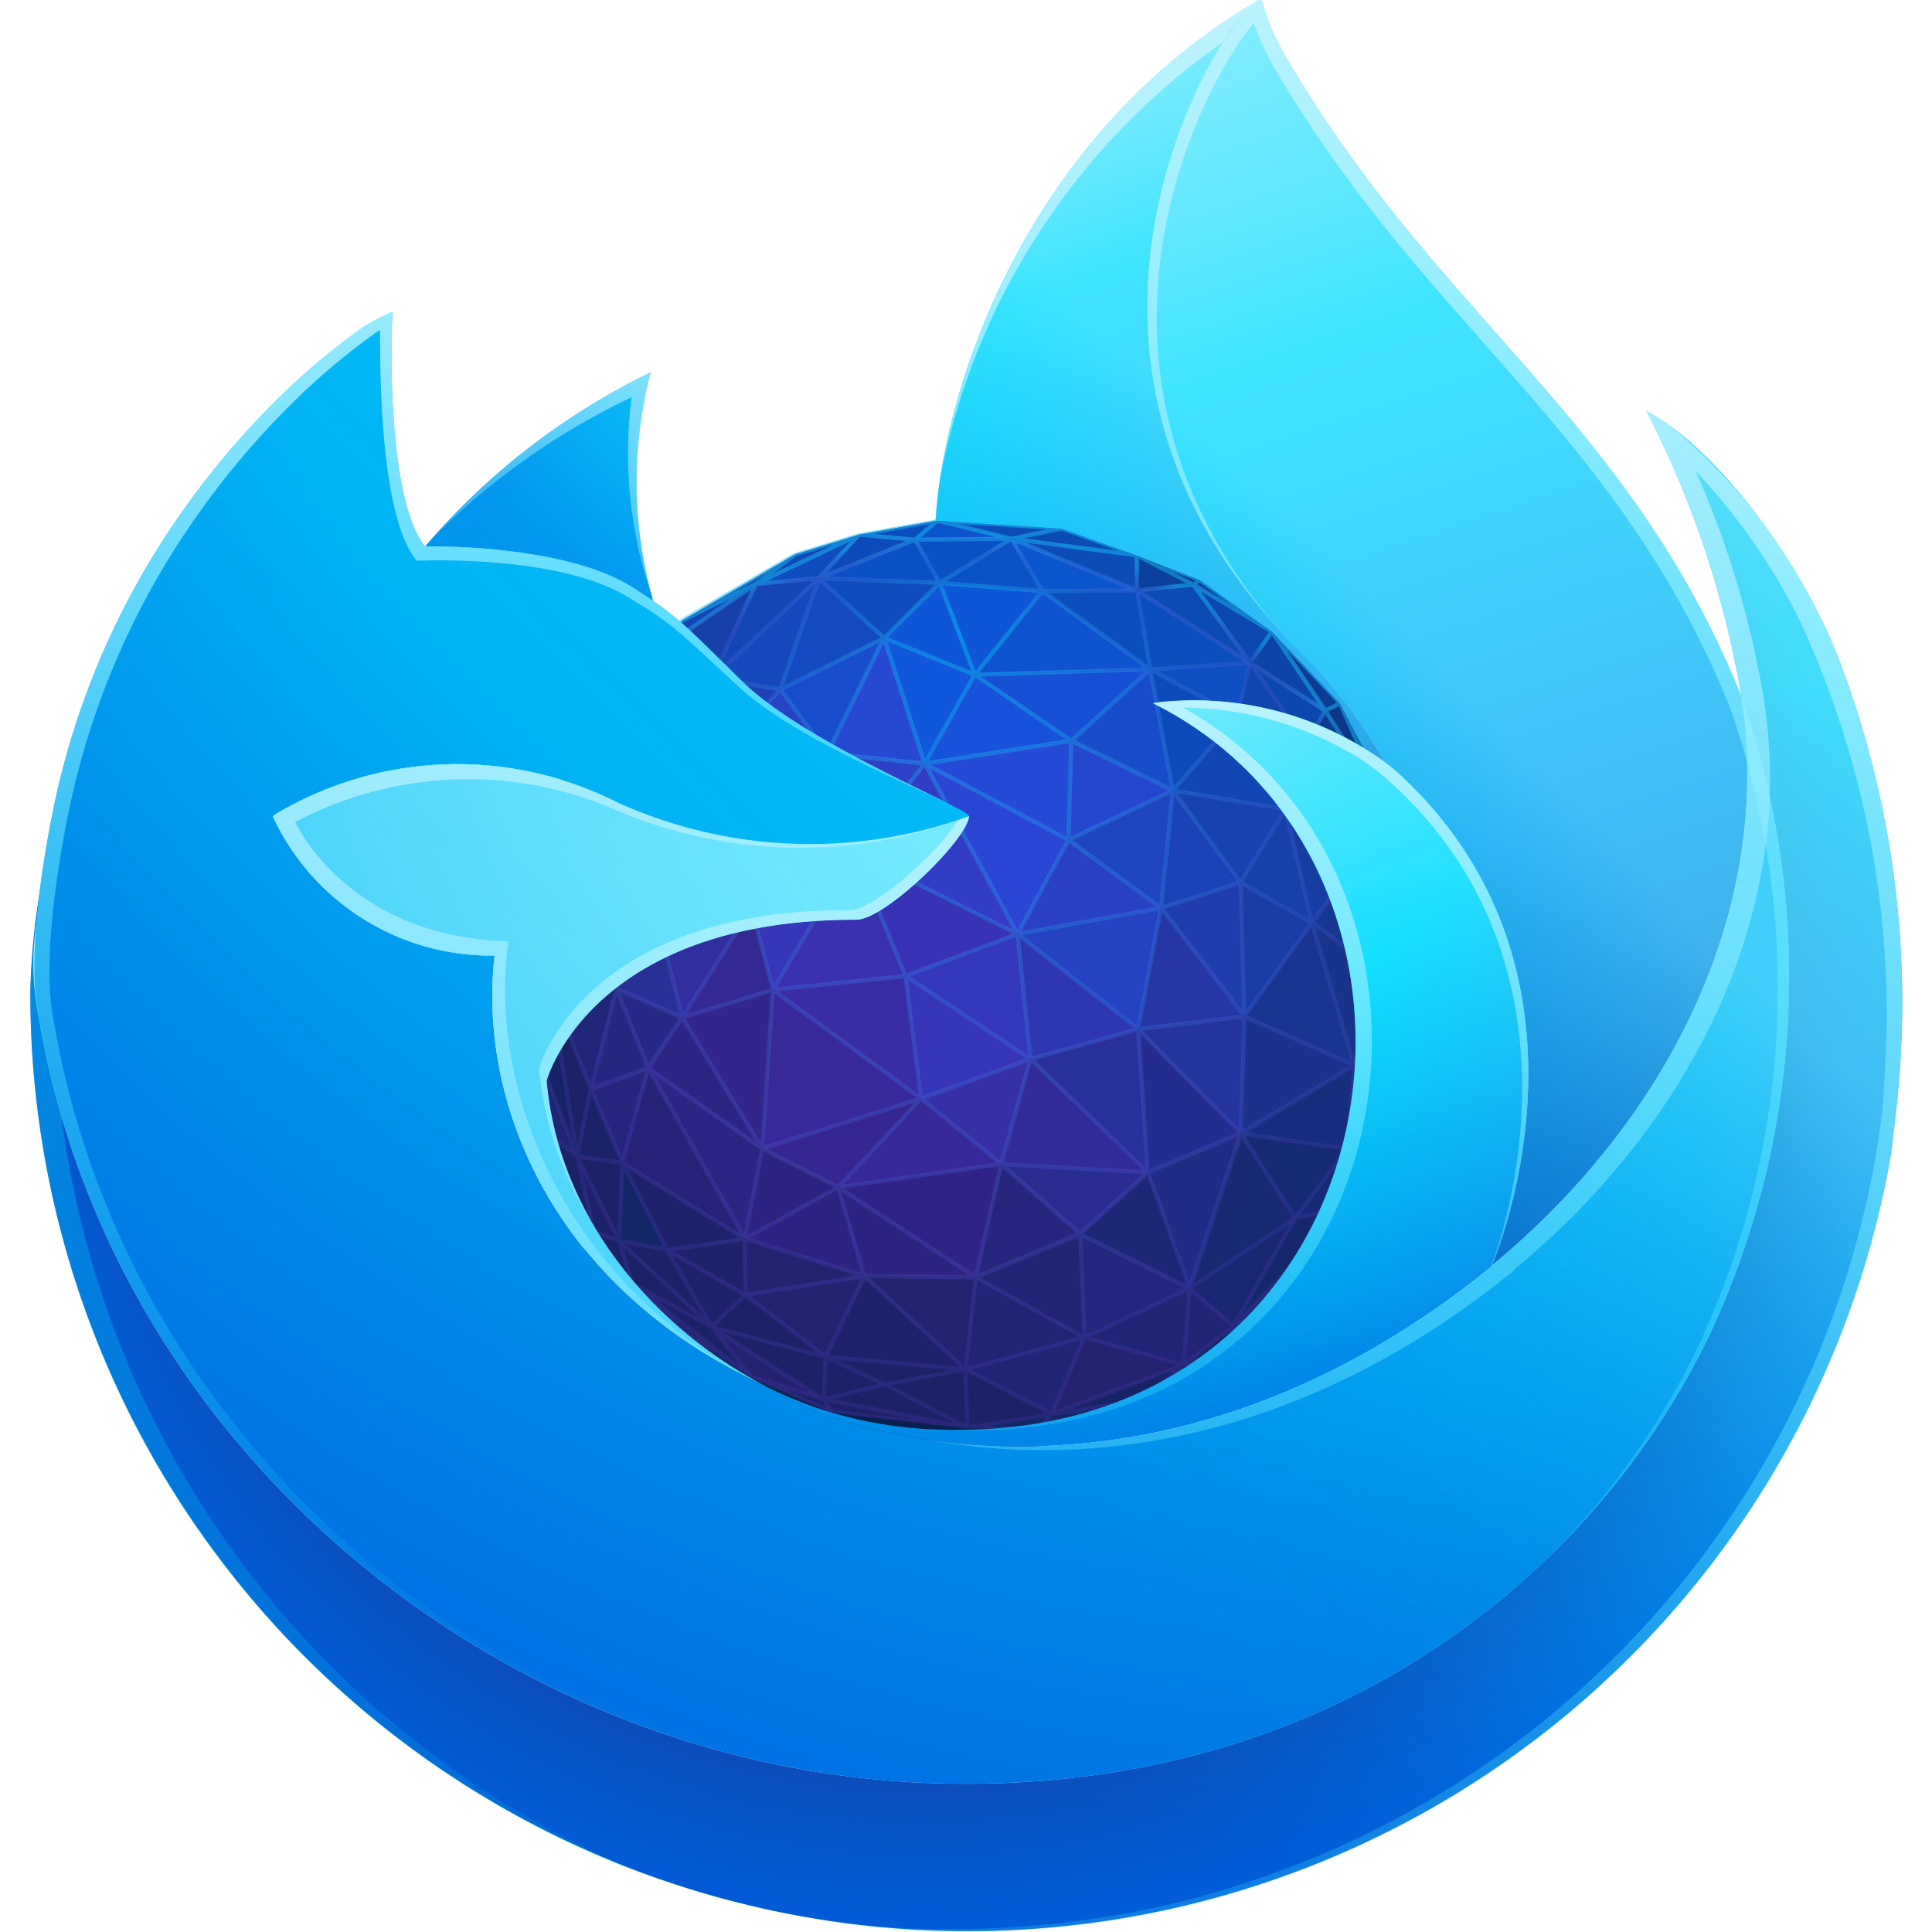 <svg xmlns="http://www.w3.org/2000/svg" xmlns:xlink="http://www.w3.org/1999/xlink" width="80" height="80" viewBox="0 0 80 80"><defs><linearGradient id="g" x1="50.627" y1="-5.344" x2="72.3" y2="59.884" gradientUnits="userSpaceOnUse"><stop offset="0" stop-color="#aaf2ff"/><stop offset=".035" stop-color="#9ef1ff"/><stop offset=".098" stop-color="#7eedff"/><stop offset=".183" stop-color="#4be6ff"/><stop offset=".284" stop-color="#04deff"/><stop offset=".29" stop-color="#0df"/><stop offset=".609" stop-color="#0090ed"/><stop offset=".894" stop-color="#0250bb"/></linearGradient><linearGradient id="h" x1="41.807" y1="-.073" x2="54.786" y2="38.989" gradientUnits="userSpaceOnUse"><stop offset="0" stop-color="#aaf2ff"/><stop offset=".035" stop-color="#9ef1ff"/><stop offset=".098" stop-color="#7eedff"/><stop offset=".183" stop-color="#4be6ff"/><stop offset=".284" stop-color="#04deff"/><stop offset=".29" stop-color="#0df"/><stop offset=".74" stop-color="#0090ed"/><stop offset="1" stop-color="#0250bb"/></linearGradient><linearGradient id="l" x1="70.018" y1="12.052" x2="15.251" y2="66.82" gradientUnits="userSpaceOnUse"><stop offset=".239" stop-color="#80ebff" stop-opacity=".5"/><stop offset=".261" stop-color="#76eaff" stop-opacity=".459"/><stop offset=".359" stop-color="#4ce5ff" stop-opacity=".295"/><stop offset=".455" stop-color="#2be2ff" stop-opacity=".167"/><stop offset=".546" stop-color="#13dfff" stop-opacity=".075"/><stop offset=".631" stop-color="#05deff" stop-opacity=".019"/><stop offset=".704" stop-color="#0df" stop-opacity="0"/></linearGradient><linearGradient id="m" x1="33.227" y1="30.821" x2="25.901" y2="60.844" gradientUnits="userSpaceOnUse"><stop offset="0" stop-color="#bff3ff" stop-opacity=".9"/><stop offset="1" stop-color="#80ebff" stop-opacity=".5"/></linearGradient><linearGradient id="a" x1="62.197" y1="-1.028" x2="57.663" y2="89.327" gradientUnits="userSpaceOnUse"><stop offset="0" stop-color="#bff3ff"/><stop offset="1" stop-color="#0df" stop-opacity="0"/></linearGradient><linearGradient id="n" x1="46.046" y1="-.785" x2="44.589" y2="28.247" gradientUnits="userSpaceOnUse"><stop offset="0" stop-color="#bff3ff"/><stop offset="1" stop-color="#aaf2ff" stop-opacity=".5"/></linearGradient><linearGradient id="o" x1="52.464" y1="28.364" x2="50.275" y2="71.987" xlink:href="#a"/><linearGradient id="p" x1="25.089" y1="27.476" x2="27.618" y2="67.676" gradientUnits="userSpaceOnUse"><stop offset="0" stop-color="#bff3ff" stop-opacity=".8"/><stop offset=".999" stop-color="#80ebff" stop-opacity=".2"/></linearGradient><linearGradient id="q" x1="29.095" y1="13.205" x2="19.986" y2="27.533" gradientUnits="userSpaceOnUse"><stop offset="0" stop-color="#bff3ff" stop-opacity=".8"/><stop offset="1" stop-color="#80ebff" stop-opacity=".2"/></linearGradient><linearGradient id="r" x1="15.405" y1="36.91" x2="12.602" y2="92.778" gradientUnits="userSpaceOnUse"><stop offset="0" stop-color="#0df" stop-opacity=".4"/><stop offset="1" stop-color="#0df" stop-opacity="0"/></linearGradient><linearGradient id="s" x1="20.088" y1="5.528" x2="20.604" y2="71.994" xlink:href="#a"/><linearGradient id="t" x1="58.622" y1="14.993" x2="54.037" y2="106.368" gradientUnits="userSpaceOnUse"><stop offset="0" stop-color="#bff3ff" stop-opacity=".8"/><stop offset="1" stop-color="#0df" stop-opacity="0"/></linearGradient><radialGradient id="b" cx="40.168" cy="40.377" fy="24.911" r="18.928" gradientUnits="userSpaceOnUse"><stop offset="0" stop-color="#0df" stop-opacity=".4"/><stop offset="1" stop-color="#7542e5" stop-opacity=".15"/></radialGradient><radialGradient id="c" cx="39.881" cy="41.379" r="19.233" gradientUnits="userSpaceOnUse"><stop offset=".915" stop-color="#7542e5" stop-opacity="0"/><stop offset=".929" stop-color="#6a51e7" stop-opacity=".037"/><stop offset=".953" stop-color="#4c78ee" stop-opacity=".139"/><stop offset=".984" stop-color="#1db7f9" stop-opacity=".302"/><stop offset="1" stop-color="#0df" stop-opacity=".4"/></radialGradient><radialGradient id="d" cx="67.016" cy="8.881" r="80.795" gradientTransform="translate(.752)" gradientUnits="userSpaceOnUse"><stop offset="0" stop-color="#80ebff"/><stop offset=".082" stop-color="#4de5ff"/><stop offset=".161" stop-color="#23e1ff"/><stop offset=".222" stop-color="#09deff"/><stop offset=".259" stop-color="#0df"/><stop offset=".26" stop-color="#00dcff"/><stop offset=".38" stop-color="#00b3f5"/><stop offset=".473" stop-color="#0099ef"/><stop offset=".53" stop-color="#0090ed"/><stop offset=".86" stop-color="#0060df"/></radialGradient><radialGradient id="e" cx="37.493" cy="41.912" r="80.795" gradientTransform="translate(.752)" gradientUnits="userSpaceOnUse"><stop offset=".3" stop-color="#321c64" stop-opacity=".8"/><stop offset=".371" stop-color="#212f83" stop-opacity=".511"/><stop offset=".475" stop-color="#0a47ac" stop-opacity=".141"/><stop offset=".53" stop-color="#0250bb" stop-opacity="0"/></radialGradient><radialGradient id="f" cx="58.227" cy="-11.979" r="118.079" gradientTransform="translate(.752)" gradientUnits="userSpaceOnUse"><stop offset="0" stop-color="#80ebff"/><stop offset=".008" stop-color="#76e7fe"/><stop offset=".035" stop-color="#57d9fb"/><stop offset=".067" stop-color="#3bcdf9"/><stop offset=".103" stop-color="#25c3f7"/><stop offset=".144" stop-color="#14bcf6"/><stop offset=".196" stop-color="#09b7f5"/><stop offset=".268" stop-color="#02b4f4"/><stop offset=".469" stop-color="#00b3f4"/><stop offset=".687" stop-color="#0080e7"/><stop offset=".844" stop-color="#0060df"/><stop offset=".995" stop-color="#592acb"/></radialGradient><radialGradient id="i" cx="36.473" cy="5.575" r="27.676" gradientTransform="translate(.752)" gradientUnits="userSpaceOnUse"><stop offset="0" stop-color="#0df"/><stop offset=".156" stop-color="#00d6fd"/><stop offset=".382" stop-color="#00c3f9"/><stop offset=".648" stop-color="#00a4f2"/><stop offset=".792" stop-color="#0090ed"/></radialGradient><radialGradient id="j" cx="55.28" cy="20.14" r="80.684" gradientTransform="translate(.752)" gradientUnits="userSpaceOnUse"><stop offset=".286" stop-color="#80ebff"/><stop offset="1" stop-color="#00b3f4"/></radialGradient><radialGradient id="k" cx="35.821" cy="15.825" r="73.718" gradientTransform="translate(.752)" gradientUnits="userSpaceOnUse"><stop offset=".181" stop-color="#aaf2ff"/><stop offset=".427" stop-color="#0df"/><stop offset=".448" stop-color="#00d2fc"/><stop offset=".613" stop-color="#0080e7"/><stop offset=".689" stop-color="#0060df"/></radialGradient></defs><path fill="#09204d" d="M22.361 46.629l2.442 6.77 3.669 4.951 8.614 1.644 4.121.35 7.036-1.758 3.031-2.905-28.913-9.052z"/><path fill="#09204d" d="M58.818 36.642l-.863-2.862-2.466-4.654-2.821-2.974-2.995-2.139-2.6-1.02-3.12-1.11-5.137-.327-3.24.584-2.643.813-4.69 2.745-2.931 3.271-2.703 4.39-1.063 3.736-.199 5.669 1.014 3.865 2.236 4.4 1.576 2.125 2.181 2 2.723 1.842 3.358 1.461 5.619.659 2.935.082 4.342-1.223 3.882-2.131 2.497-2.131 1.937-2.31 2.738-5.36.604-3.667-.171-5.734z"/><path fill="#0e56d7" d="M38.91 24.132l-2.301 2.282 3.753 1.522 2.792-3.463-4.244-.341z"/><path fill="#1053d1" d="M40.362 27.936l7.266-.221-4.474-3.242-2.792 3.463z"/><path fill="#0b4fbf" d="M47.088 24.449l-3.934.024 4.474 3.242 4.137-.27-4.677-2.996z"/><path fill="#0b48b0" d="M51.765 27.445l-2.352-3.243 3.255 1.95-.903 1.293z"/><path fill="#0c45a7" d="M54.879 29.431l-3.114-1.986.903-1.293 2.211 3.279z"/><path fill="#0f46af" d="M51.765 27.445l-.521 2.222 2.848 1.139-2.327-3.361z"/><path fill="#0c47ad" d="M51.765 27.445l3.114 1.986-.787 1.375-2.327-3.361z"/><path fill="#0e4fc3" d="M47.628 27.715l4.137-.27-.521 2.222-3.616-1.952z"/><path fill="#174dca" d="M47.628 27.715l-3.269 2.96 4.207 2.06-.938-5.02z"/><path fill="#1650d4" d="M40.362 27.936l7.266-.221-3.269 2.96-3.997-2.739z"/><path fill="#1246b2" d="M51.244 29.667l1.978 3.838.87-2.699-2.848-1.139z"/><path fill="#133ea1" d="M53.222 33.505l.87-2.699 2.073 4.93-2.943-2.231z"/><path fill="#103d98" d="M54.092 30.806l3.159 2.314-1.086 2.616-2.073-4.93z"/><path fill="#0b3785" d="M54.879 29.431l.61-.305 1.762 3.994-2.372-3.689z"/><path fill="#0b3685" d="M57.251 33.12l.704.66-2.466-4.654 1.762 3.994z"/><path d="M57.251 33.12l-2.372-3.689-.787 1.375zm-4.583-6.968l2.211 3.279.61-.3z" fill="#0c3b91"/><path fill="#0b3279" d="M58.659 38.878l-.704-5.098.863 2.862-.17 2.236h.011z"/><path fill="#0f388d" d="M57.251 33.12l1.408 5.758-.704-5.098-.704-.66z"/><path fill="#0d3481" d="M56.165 35.736l2.494 3.142-1.408-5.758-1.086 2.616z"/><path fill="#0b2e71" d="M58.648 38.878l.17-2.236.171 5.734-.33-3.498h-.011z"/><path fill="#0e2f77" d="M58.241 43.41l.748-1.034-.33-3.498-.418 4.532z"/><path fill="#0e2969" d="M58.385 46.043l-.598.288 1.202-3.955-.604 3.667z"/><path fill="#0c2a69" d="M57.787 46.331l1.202-3.955-.748 1.034-.454 2.921z"/><path fill="#123180" d="M58.241 43.41l.418-4.532-1.281 1.511.863 3.021z"/><path fill="#112b70" d="M57.787 46.331l.454-2.921-2.471 4.153 2.017-1.232z"/><path fill="#12378c" d="M56.165 35.736l2.494 3.142-1.281 1.511-1.213-4.653z"/><path fill="#122e7b" d="M58.241 43.41l-.863-3.021-1.303 3.72 2.166-.699z"/><path fill="#11296c" d="M55.647 51.403l2.14-5.072-2.002 3.697-.138 1.375z"/><path fill="#142a72" d="M55.785 50.028l2.002-3.697-2.017 1.232.015 2.465z"/><path d="M57.787 46.331l-2.14 5.069 2.738-5.36zm-4.076 7.382l1.936-2.31.138-1.375zm-2.5 2.131l2.5-2.131-2.64 1.214z" fill="#112768"/><path fill="#1c226a" d="M36.637 57.328l-2.523.618.077-1.762 2.446 1.144z"/><path fill="#182b7a" d="M22.609 33.359l.696-.258-1.759 3.994 1.063-3.736z"/><path fill="#1f308d" d="M21.546 37.095l1.332-.248.427-3.746-1.759 3.994z"/><path fill="#1e2b7f" d="M21.626 41.892l-.08-4.797 1.332-.248-1.252 5.045z"/><path d="M51.244 29.667l-2.678 3.068 4.656.77zm-23.368-3.146l3.418-2.339-3.051 1.518z" fill="#1346b5"/><path fill="#1244ac" d="M28.243 25.698l4.69-2.745-1.639 1.229-3.051 1.516"/><path fill="#0e4ab6" d="M31.294 24.182l4.282-2.042-2.643.813-1.639 1.229z"/><path d="M47.628 27.715l.938 5.02 2.678-3.068zM33.9 23.944l3.99-1.6-2.316-.208z" fill="#0e4bba"/><path fill="#0a4ebc" d="M38.816 21.556l-3.24.584 2.316.208.924-.792z"/><path fill="#0c54cc" d="M41.88 22.309l-3.988.039.924-.792"/><path d="M49.413 24.2l-2.325.247 4.677 3zm-7.533-1.891l5.193.684-3.12-1.11z" fill="#0b4bb4"/><path fill="#0c3889" d="M49.413 24.202l-2.34-1.209 2.6 1.02-.26.189z"/><path d="M22.361 46.629l1.539 1.263-2.27-6zM43.55 58.562l1.35-3.178-4.919 1.321zm1.35-3.178l4.112 1.141.249-3.18z" fill="#202575"/><path fill="#1b2773" d="M51.071 54.927l-1.81-1.582 4.373-2.906-2.563 4.488z"/><path fill="#15276d" d="M53.634 50.439l-2.563 4.488 2.64-1.214 2.074-3.685-2.151.411z"/><path d="M49.673 24.013l-.26.189 3.255 1.95zm-2.585.436l2.325-.247-2.34-1.209z" fill="#0c409d"/><path d="M38.816 21.556l3.064.753 2.073-.426zm8.257 1.437l-5.193-.684 5.208 2.14z" fill="#0b4cb7"/><path fill="#0b55ce" d="M41.88 22.309l1.274 2.164 3.934-.024-5.208-2.14z"/><path fill="#0a52c5" d="M41.88 22.309l1.274 2.164-4.244-.341 2.97-1.823z"/><path fill="#0951c4" d="M37.892 22.348l1.018 1.784 2.97-1.823-3.988.039z"/><path fill="#0b50c4" d="M33.902 23.944l3.99-1.596 1.018 1.784-5.008-.188z"/><path d="M31.294 24.182l2.608-.238 1.674-1.8zm2.608-.238l2.707 2.47 2.3-2.282z" fill="#0f4dbf"/><path fill="#1546b6" d="M33.902 23.944l-4.407 4.133 1.799-3.895 2.608-.238z"/><path fill="#1549bd" d="M29.495 28.077l2.812.467 1.595-4.6-4.407 4.133z"/><path fill="#144bc3" d="M32.307 28.544l1.595-4.6 2.707 2.47-4.302 2.13z"/><path fill="#173794" d="M25.312 28.969l.171 1.662 2.393-4.11-2.564 2.448z"/><path fill="#192f84" d="M23.305 33.101l2.007-4.132.171 1.662-2.178 2.47z"/><path fill="#1a389b" d="M25.483 30.631l2.393-4.11 1.619 1.556-4.012 2.554z"/><path fill="#1d3089" d="M25.338 34.195l.145-3.564-2.178 2.47 2.033 1.094z"/><path fill="#1e389f" d="M25.338 34.195l.145-3.564 2.827 2.295-2.972 1.269z"/><path fill="#1c40af" d="M28.31 32.926l1.185-4.849-4.012 2.554 2.827 2.295z"/><path fill="#1e41b7" d="M28.31 32.926l1.185-4.849 2.812.467-3.997 4.382z"/><path fill="#192c7d" d="M22.878 36.847l.427-3.746 2.033 1.094-2.46 2.652z"/><path d="M43.55 58.562l3.781-.587 1.681-1.45zm-22.2-15.8l.279-.872-.08-4.8zm1.531-5.917l-1.252 5.045 2.27 6-1.111-6.95z" fill="#162467"/><path fill="#1a236a" d="M23.896 47.892l1.873.263-1.312-3.062-.561 2.799z"/><path d="M51.071 54.927l-2.059 1.6-1.681 1.45 3.882-2.131zm-11.017 4.189l2.935.082 4.342-1.223-3.781.587zm-14.41-7.742l1.968.378-1.843-3.6z" fill="#132668"/><path d="M34.191 56.184l-3.333-2.566-1.385 1.333 4.641 2.995zm-11.83-9.555l2.236 4.4-.7-3.137zm-1.014-3.865l1.014 3.865-.735-4.737zm18.634 13.941l-5.79-.521 2.446 1.144-2.523.618L31.077 57l3.358 1.461 5.619.659 3.5-.554zm-14.212-8.55l-1.869-.263 1.748 3.482zm-2.981-7.215l1.112 6.952.561-2.8zm4.824 10.812l-1.968-.378-1.044-.345 1.576 2.125 2.181 2L31.077 57l-1.6-2.045z" fill="#1b2268"/><path fill="#212a81" d="M22.878 36.847l2.643 4.089-.183-6.741-2.46 2.652z"/><path fill="#21267a" d="M22.788 40.94l1.669 4.153 1.064-4.157-2.733.004z"/><path fill="#262781" d="M24.457 45.093l1.064-4.157 1.321 3.285-2.385.872z"/><path fill="#272379" d="M25.769 48.155l5.068 3.141-3.995-7.075-1.073 3.934z"/><path d="M24.6 51.029l1.047.345-1.747-3.482zm11.194 1.807l-1.6 3.348 5.79.521zm-10.025-4.681l1.843 3.6 1.861 3.2 1.385-1.333-.021-2.322z" fill="#1e226d"/><path d="M49.261 53.345l-.249 3.18 2.059-1.6zm-8.861-.457l-.421 3.817 4.921-1.321-.175-4.291z" fill="#222475"/><path d="M22.788 40.94h2.733l-2.643-4.089zm21.937 10.153l.175 4.291 4.361-2.039z" fill="#23277d"/><path fill="#1e2776" d="M44.725 51.093l2.807-2.542 1.729 4.794-4.536-2.252z"/><path fill="#222b86" d="M49.261 53.345l2.122-6.427-3.851 1.633 1.729 4.794z"/><path fill="#192974" d="M53.634 50.439l-4.373 2.906 2.122-6.427 2.251 3.521z"/><path fill="#172a75" d="M55.77 47.563l-4.387-.645 2.251 3.521 2.151-.411-.015-2.465z"/><path fill="#172d7d" d="M56.075 44.109l-4.692 2.809 4.387.645 2.471-4.154-2.166.7z"/><path d="M23.305 33.1l2.007-4.132-2.7 4.39zm31.02 5.115l1.75 5.893 1.3-3.72z" fill="#18338a"/><path fill="#153791" d="M57.378 40.389l-1.213-4.653-1.84 2.48 3.053 2.173z"/><path fill="#1b318b" d="M51.383 46.918l4.692-2.809-4.547-2.024-.145 4.833z"/><path fill="#242d8d" d="M51.383 46.918l-4.252-4.296.401 5.929 3.851-1.633z"/><path fill="#2a2b8f" d="M44.725 51.093l-3.265-2.891 6.072.349-2.807 2.542z"/><path d="M25.769 48.155l1.073-3.934-2.385.872zm15.691.045l-1.06 4.688 4.323-1.795z" fill="#27267f"/><path fill="#2d2381" d="M34.702 49.161l-3.142-1.598-.723 3.733 4.954 1.54 4.611.052-5.7-3.727z"/><path fill="#2f2485" d="M40.402 52.888l1.058-4.686-6.758.959 5.7 3.727z"/><path fill="#233196" d="M25.521 40.936l1.355-4.328-1.538-2.413.183 6.741z"/><path fill="#293cb7" d="M28.31 32.926l5.95-1.734-3.143 6.421-2.807-4.687z"/><path fill="#25339c" d="M51.383 46.918l-4.252-4.296 4.397-.537-.145 4.833z"/><path fill="#19348f" d="M56.075 44.109l-1.75-5.893-2.797 3.869 4.547 2.024z"/><path fill="#2a309a" d="M47.532 48.551l-4.863-4.702 4.462-1.227.401 5.929z"/><path fill="#302b96" d="M41.46 48.202l6.072.349-4.863-4.702-1.209 4.353z"/><path fill="#3630a7" d="M41.46 48.202l-3.325-2.708 4.534-1.645-1.209 4.353z"/><path d="M27.876 26.521l.367-.823-2.931 3.271zm25.346 6.984l1.1 4.711 1.84-2.48z" fill="#173da2"/><path fill="#2a36a8" d="M28.31 32.926l2.807 4.687-4.241-1.005 1.434-3.682z"/><path fill="#312e9f" d="M26.876 36.608l4.241 1.005-2.868 4.517-1.373-5.522z"/><path fill="#184dcd" d="M34.26 31.192l2.349-4.778-4.302 2.13 1.953 2.648z"/><path fill="#272986" d="M25.521 40.936l2.728 1.194-1.407 2.091-1.321-3.285z"/><path fill="#2c2584" d="M28.249 42.13l-1.407 2.091 3.995 7.075.723-3.733-3.311-5.433z"/><path fill="#32268b" d="M31.56 47.563l.442-6.573-3.753 1.14 3.311 5.433z"/><path fill="#372999" d="M31.56 47.563l6.575-2.069-6.133-4.504-.442 6.573z"/><path fill="#392da5" d="M38.135 45.494l-.641-5.082-5.492.578 6.133 4.504z"/><path fill="#3338bc" d="M37.494 40.412l4.638-1.734.537 5.171-5.175-3.437z"/><path fill="#362896" d="M34.702 49.161l6.758-.959-3.325-2.708-3.433 3.667z"/><path fill="#35268f" d="M34.702 49.161l-3.142-1.598 6.575-2.069-3.433 3.667z"/><path fill="#2648d3" d="M34.26 31.192l4.027.426-1.678-5.204-2.349 4.778z"/><path fill="#1057dc" d="M40.362 27.936l-3.753-1.522 1.678 5.204 2.075-3.682z"/><path fill="#1653da" d="M40.362 27.936l3.997 2.739-6.072.943 2.075-3.682z"/><path fill="#2b46d5" d="M38.287 31.618l5.956 3.159-2.111 3.901-3.845-7.06z"/><path fill="#244ad7" d="M44.243 34.777l.116-4.102-6.072.943 5.956 3.159z"/><path fill="#2547cf" d="M44.243 34.777l.116-4.102 4.207 2.06-4.323 2.042z"/><path fill="#333cc5" d="M38.287 31.618l3.845 7.06-6.743-3.378 2.898-3.682z"/><path fill="#3833b6" d="M37.494 40.412l4.638-1.734-6.743-3.378 2.105 5.112z"/><path fill="#2a41c6" d="M42.132 38.678l5.947-1.087-3.836-2.814-2.111 3.901z"/><path fill="#2045c1" d="M48.566 32.735l-.487 4.856-3.836-2.814 4.323-2.042z"/><path fill="#1b43b7" d="M48.566 32.735l2.807 3.813-3.294 1.043.487-4.856z"/><path fill="#1742af" d="M53.222 33.505l-4.656-.77 2.807 3.813 1.849-3.043z"/><path d="M29.5 28.077l1.8-3.9-3.418 2.339zm23.727 5.428l-1.849 3.043 2.952 1.668z" fill="#1740a9"/><path fill="#1b3ca4" d="M51.528 42.085l2.797-3.869-2.952-1.668.155 5.537z"/><path fill="#1f3dad" d="M51.528 42.085l-.155-5.537-3.294 1.043 3.449 4.494z"/><path d="M28.31 32.926l5.95-1.734-1.953-2.648zm13.822 5.752l5 3.944.948-5.031z" fill="#2543c3"/><path fill="#2e37b2" d="M42.669 43.849l4.462-1.227-4.999-3.944.537 5.171z"/><path fill="#2d40c7" d="M34.26 31.192l1.129 4.108 2.898-3.682-4.027-.426z"/><path fill="#3537b8" d="M34.26 31.192l-3.143 6.421 4.272-2.313-1.129-4.108z"/><path fill="#3931b0" d="M35.389 35.3l-3.387 5.69 5.492-.578-2.105-5.112z"/><path d="M37.494 40.412l.641 5.082 4.534-1.645zM32 40.99l3.387-5.69-4.272 2.313z" fill="#3735b8"/><path fill="#342892" d="M28.249 42.13l2.868-4.517.885 3.377-3.753 1.14z"/><path d="M31.077 57l3.037.95-4.641-2.995zm-.219-3.378l3.333 2.566 1.6-3.348-4.954-1.54zm9.123 3.087l.421-3.817-4.611-.052zm4.919-1.325l-1.35 3.178 5.462-2.037z" fill="#232372"/><path fill="#2a2f96" d="M25.521 40.936l1.355-4.328 1.373 5.522-2.728-1.194z"/><path d="M26.876 36.608l1.434-3.682-2.971 1.274zm21.2.983l-.948 5.031 4.4-.537z" fill="#2636a5"/><path d="M59.074 42.381v-.008l-.174-5.734v-.02l-.862-2.861v-.006l-2.466-4.654-2.842-3.004h-.006l-2.994-2.137h-.012l-2.6-1.02H47.1l-3.12-1.11h-.021l-5.137-.327H38.8l-3.24.585h-.012l-2.641.812h-.017l-4.69 2.728-2.93 3.269-2.7 4.389v.011l-1.064 3.736v.014l-.2 5.669v.027l1.013 3.862v.013l2.235 4.4v.007L26.1 53.2v.005l2.18 2h.006l2.723 1.842h.006l3.358 1.46h.021l5.619.659h.008l2.934.082h.023l4.342-1.224h.015l3.88-2.13.007-.005h.005l2.5-2.13 1.936-2.311.007-.01 2.738-5.36v-.021l.6-3.665v-.009zM28.407 55.087l-.565-.518 1.27.995zm8.242 2.153l-1.985-.928 4.7.423zm.723-16.9l-5.21.548 3.213-5.4zm-1.818-4.863l6.366 3.189-4.379 1.634zm1.866 5.028l.606 4.8-5.8-4.257zm.53 4.958l-6.3 1.982.423-6.3zm-.35-4.878l4.881 3.241-4.276 1.552zm.078-.152l4.38-1.638.507 4.884zm6.729-5.641l4.059-1.916-.458 4.559zm3.462 2.751l-5.58 1.02 1.982-3.663zm-5.739.957l-3.63-6.675 5.631 2.986zm-.2-.019l-6.408-3.21 2.754-3.5zm-9.895 2.292l-.817-3.118 3.943-2.134zm-.54 6.518l-3.116-5.111 3.53-1.073zm6.359-1.619l-3.168 3.384-2.9-1.474zm4.691-1.687l-1.13 4.07-3.115-2.532zm-.306-5.116l4.71 3.715-4.2 1.157zm.094-.142l5.641-1.03-.9 4.771zm5.845-1.255l.452-4.509 2.606 3.54zm3.115-.81l.144 5.163-3.216-4.189zm-6.959-2.021l.108-3.832 3.931 1.925zm-.17 0l-5.61-2.976 5.719-.888zm-8.736.477l-1.051-3.826 3.751.4zm-.137.143l-3.981 2.151 2.928-5.981zM31.9 40.933l-3.455 1.05 2.641-4.161zm-.625 6.323L26.959 44.2l1.287-1.911zm.348.434l2.9 1.474-3.566 1.97zm6.521-2.08l3.114 2.536-6.328.9zm4.57-1.6l4.6 4.444-5.739-.329zm.122-.118l4.218-1.16.379 5.606zm5.292-6.1l3.243 4.225-4.134.5zm3.335-1.1l2.737 1.551-2.6 3.589zm.029-.178l1.7-2.791 1.008 4.324zm-.125-.122l-2.608-3.542 4.327.715zM44.51 30.65l3.063-2.773.879 4.705zm-6.062.854l1.944-3.449 3.744 2.566zm-4.058-.384l2.2-4.48 1.574 4.88zm-3.28 6.315l-2.67-4.458 5.659-1.65zm-2.826 4.483l-1.292-5.195 3.99.945zm-1.423 2.122l-1.184-2.94 2.445 1.07zm4.605 3.56l-.666 3.453-3.7-6.544zm3.185 1.685l1.013 3.422-4.612-1.434zm6.7-.983l-1.005 4.448-5.409-3.538zm5.974.321l-2.6 2.355L41.7 48.3zm-.094-5.781l4 4.046-3.627 1.538zm.082-.158l4.127-.5-.14 4.534zm6.98-4.279l1.648 5.551-4.284-1.906zm-.935-4.692l2.689 2.039-1.681 2.266zm-4.628-1.037l2.5-2.859 1.843 3.576zm-.113-.129l-.873-4.673 3.366 1.817zm-4.265-1.98l-3.728-2.554 6.776-.206zm-6.043.84l-1.563-4.846 3.495 1.417zm-4.064-.378l-1.809-2.454 3.987-1.975zm-.125.116l-5.544 1.616 3.724-4.083zm-3.179 6.339l-3.95-.936 1.336-3.429zm-2.816 4.5l-2.5-1.095 1.243-3.967zm-1.394 2.187l-2.151.787.959-3.75zm3.869 6.878l-4.732-2.933 1-3.674zm4.819 1.76l-4.477.71-.019-2.108zm-.57-3.451l5.264 3.442-4.259-.048zm6.663-1l3.055 2.706-4.046 1.68zm5.988.342l1.615 4.476-4.236-2.1zm.144-.1l3.6-1.528-1.986 6.015zm3.97-6.384l4.283 1.906-4.419 2.646zm2.867-3.786l2.8 1.993-1.2 3.413zm-.031-.231l1.683-2.268 1.109 4.256zm-1.124-4.724l.774-2.425 1.861 4.428zm-.117-.189l-1.786-3.456 2.564 1.025zm-5.277-5.5l3.729-.244-.47 2zm-7.383.065l2.625-3.257 4.208 3.049zm-.155-.078l-1.352-3.541 3.95.318zm-.176.016l-3.453-1.4 2.117-2.1zm-7.758.593l1.485-4.284 2.521 2.3zm-3.983 4.247l1.087-4.451 2.581.429zm-1.614 3.8l-1.394-2.189 2.694-1.15zm-.074.2l-1.192 3.8-.16-5.926zm-1.373 4.4l-.972 3.8-1.525-3.8zm-2.536-.166l.081-3.729 2.409 3.726zm3.842 3.5l-.971 3.537-1.18-2.757zm3.876 6.888l-2.933.415-1.676-3.272zm.16.148l.019 2.078-2.9-1.669zm4.891 1.552l-1.489 3.102-3.094-2.382zm.174.031l3.918 3.618-5.421-.488zm.192-.053l4.3.049-.392 3.557zm8.635-1.7l.164 4.018L40.6 52.9zm.171.015l4.25 2.11-4.086 1.91zm6.592-4.118l2.11 3.3-4.1 2.724zm.147-.086l4.062.6-1.983 2.65zm.075-.16l4.346-2.6-.283 3.2zm5.74-6.2l.767 2.685-1.925.622zm-1.026-4.58l2.2 2.772-1.13 1.334zm-2.06-5.049l2.859 2.094-.983 2.367zm-2.946-1.439l.461-1.965 2.058 2.972zM47.7 27.626l-.5-3 4.3 2.754zm-.189-.1l-4.1-2.969 3.6-.023zm-8.335-3.458l2.675-1.642L43 24.376zM36.607 26.3l-2.477-2.26 4.581.172zm-4.357 2.149l-2.572-.428 4.031-3.78zm-3.99 4.327l-2.632-2.137 3.735-2.378zm-.112.128l-2.719 1.16.132-3.261zm-2.72 7.732l-2.443-3.779 2.274-2.452zM24.369 45.1l-.463 2.312-.915-5.741zm.118.276l1.145 2.673L24 47.821zm2.97 6.259l-1.726-.335.11-2.822zm3.261 2l-1.226 1.179-1.647-2.831zm.146.094L33.809 56l-4.169-1.09zm9.608-.706l4.2 2.332-4.6 1.235zm8.693.459l-.23 2.933-3.791-1.053zm4.218-2.775L51.049 54.8 49.4 53.354zm2.3-2.89l.012 2.14-1.867.357zm.468-3.645l1.9-.614-2.164 3.642zm1.317-3.764l1.078-1.271-.346 3.813zm-1.209-4.686l.968-2.331 1.254 5.129zm-2.059-4.94l.68-1.187 2.049 3.186zm-.118-.135l-2.012-2.9 2.692 1.716zm-6.749-6.139l2.036-.217 2.06 2.841zm-4.135-.12l-1.121-1.905 4.584 1.884zm-4.262-.374l-.9-1.582 3.538-.036zm-.18.027l-4.456-.167 3.551-1.419zm-9 3.676l1.6-3.455 2.314-.211zm-.287.216l-1.458-1.4 3.078-2.106zm-.109.13l-3.627 2.309 2.167-3.715zm-4.1 5.993l-1.82-.979 1.95-2.211zm-.057.161L22.991 36.6l.384-3.365zM22.7 40.9l-.935.764 1.007-4.055zm.023.2l.954 5.986-1.955-5.166zm2.954 7.129l-.109 2.813L24.044 48zm1.877 3.6L29.11 54.5l-3.194-2.984zm6.546 4.42l-.067 1.545-4.072-2.627zm.167.066l2.114.988-2.18.533zm5.629.492l.066 2.167-3.071-1.607zm4.855-1.3l-1.246 2.933-3.294-1.713zm.2-.026l3.789 1.052-5.032 1.877zm4.384-1.965l1.605 1.4-1.829 1.424zm4.356-3.005l1.85-.354-4.056 4.216zm2.179-.818l-.013-2.087 1.707-1.043zm.15-2.385l2.07-3.478-.381 2.449zm2.642-7.52l.242 2.56-.548.757zM57.4 33.377l.473.444.474 3.43zM55 29.465l.445-.224 1.288 2.919zm-3.117-2.044l.782-1.119 1.914 2.839zm-.122-.122l-2.038-2.812 2.822 1.691zm-4.591-2.944l-.013-1.222 1.964 1.014zm-.17-.033l-4.489-1.844 4.476.589zm-8.879-2.061l.715-.613 2.369.583zm-3.9 1.464l1.389-1.5 1.922.173zm-.359.138l-2.1.191 3.455-1.646zm-5.786 2.418l.232-.521 1.931-.959zm-2.535 4.082L25.4 29l2.1-2zm-.146.24l-1.742 1.975 1.605-3.3zM22.8 36.775l-1.112.207 1.469-3.335zm-.037.18L21.7 41.24l-.068-4.075zm.937 10.669l-1.264-1.04-.606-3.9zm1.772 3.6l-.807-.265-.54-2.419zm3.451 3.328L26.245 53.1l-.431-1.448zm.49.46l1.161 1.48-3.55-2.781zm.434.279l3.693 2.383-2.417-.756zm6.775 2.122l2.87 1.5-4.989-.983zm3.445-.571l3.212 1.671-3.147.5zm8.528-.078l-1.3 1.126-2.935.455zm2.41-1.686l.109.7-1.686.521zm4.375-4.516l-1.73 3.086-2.207 1.015zm.484-.514l1.161-2.145-1.241 2.943zm2.454-6.61l.438-.606-.7 2.318zm.422-4.572l-.006-.045.044-.574.044 1.487zm-.117-.845l-.438-3.178.543 1.8zm-1.3-4.956l-.8-1.815 1.12 2.115zm-2.414-3.748l-1.6-2.371 2.04 2.15zM49.567 24.2l.107-.077L50.9 25zm-.162-.093l-.831-.429.924.363zm-7.016-1.817l1.558-.32 2.344.834zm-.508-.068L39.76 21.7l3.556.226zm-4.018.039l-1.654-.149 2.315-.418zm-5.837 1.478l.946-.709 1.526-.47zm-.777.37l-.821.408 1.262-.738zm-3.444 2.362l-.974.93 1.113-1.242zm-4.562 6.563l-.433.16 1.683-2.733zm-.564.389l.467-.173-1.181 2.683zm-1.163 6.963l.024 1.493-.086.272zm.081 1.875l.426 2.745-.587-2.24zm2.223 5.678l.547 2.45-1.747-3.437zm1.755 3.5l.38 1.278-1.131-1.525zm8.484 6.577l.158.253-1.66-.722zm.426.36l-.2-.31 3.611.711zm8.846.3l-.38.43-1.982-.055zm.263-.041l2.363-.367-2.714.764zm5.46-2.041l1.386-.428L48 57.513zm2.22-.919l-.109-.7 2.025-.931zm4.386-5.258l-.095.945-1.332 1.589zm2.193-4.03l.342-.165-1.567 3.078zm.455-.408l-.384.186.772-2.54z" fill="url(#b)"/><path d="M59.074 42.381v-.008l-.174-5.734v-.02l-.862-2.861v-.006l-2.466-4.654-2.842-3.004h-.006l-2.994-2.137h-.012l-2.6-1.02H47.1l-3.12-1.11h-.021l-5.137-.327H38.8l-3.24.585h-.012l-2.641.812h-.017l-4.69 2.728-2.93 3.269-2.7 4.389v.011l-1.064 3.736v.014l-.2 5.669v.027l1.013 3.862v.013l2.235 4.4v.007L26.1 53.2v.005l2.18 2h.006l2.723 1.842h.006l3.358 1.46h.021l5.619.659h.008l2.934.082h.023l4.342-1.224h.015l3.88-2.13.007-.005h.005l2.5-2.13 1.936-2.311.007-.01 2.738-5.36v-.021l.6-3.665v-.009zM28.407 55.087l-.565-.518 1.27.995zm8.242 2.153l-1.985-.928 4.7.423zm.723-16.9l-5.21.548 3.213-5.4zm-1.818-4.863l6.366 3.189-4.379 1.634zm1.866 5.028l.606 4.8-5.8-4.257zm.53 4.958l-6.3 1.982.423-6.3zm-.35-4.878l4.881 3.241-4.276 1.552zm.078-.152l4.38-1.638.507 4.884zm6.729-5.641l4.059-1.916-.458 4.559zm3.462 2.751l-5.58 1.02 1.982-3.663zm-5.739.957l-3.63-6.675 5.631 2.986zm-.2-.019l-6.408-3.21 2.754-3.5zm-9.895 2.292l-.817-3.118 3.943-2.134zm-.54 6.518l-3.116-5.111 3.53-1.073zm6.359-1.619l-3.168 3.384-2.9-1.474zm4.691-1.687l-1.13 4.07-3.115-2.532zm-.306-5.116l4.71 3.715-4.2 1.157zm.094-.142l5.641-1.03-.9 4.771zm5.845-1.255l.452-4.509 2.606 3.54zm3.115-.81l.144 5.163-3.216-4.189zm-6.959-2.021l.108-3.832 3.931 1.925zm-.17 0l-5.61-2.976 5.719-.888zm-8.736.477l-1.051-3.826 3.751.4zm-.137.143l-3.981 2.151 2.928-5.981zM31.9 40.933l-3.455 1.05 2.641-4.161zm-.625 6.323L26.959 44.2l1.287-1.911zm.348.434l2.9 1.474-3.566 1.97zm6.521-2.08l3.114 2.536-6.328.9zm4.57-1.6l4.6 4.444-5.739-.329zm.122-.118l4.218-1.16.379 5.606zm5.292-6.1l3.243 4.225-4.134.5zm3.335-1.1l2.737 1.551-2.6 3.589zm.029-.178l1.7-2.791 1.008 4.324zm-.125-.122l-2.608-3.542 4.327.715zM44.51 30.65l3.063-2.773.879 4.705zm-6.062.854l1.944-3.449 3.744 2.566zm-4.058-.384l2.2-4.48 1.574 4.88zm-3.28 6.315l-2.67-4.458 5.659-1.65zm-2.826 4.483l-1.292-5.195 3.99.945zm-1.423 2.122l-1.184-2.94 2.445 1.07zm4.605 3.56l-.666 3.453-3.7-6.544zm3.185 1.685l1.013 3.422-4.612-1.434zm6.7-.983l-1.005 4.448-5.409-3.538zm5.974.321l-2.6 2.355L41.7 48.3zm-.094-5.781l4 4.046-3.627 1.538zm.082-.158l4.127-.5-.14 4.534zm6.98-4.279l1.648 5.551-4.284-1.906zm-.935-4.692l2.689 2.039-1.681 2.266zm-4.628-1.037l2.5-2.859 1.843 3.576zm-.113-.129l-.873-4.673 3.366 1.817zm-4.265-1.98l-3.728-2.554 6.776-.206zm-6.043.84l-1.563-4.846 3.495 1.417zm-4.064-.378l-1.809-2.454 3.987-1.975zm-.125.116l-5.544 1.616 3.724-4.083zm-3.179 6.339l-3.95-.936 1.336-3.429zm-2.816 4.5l-2.5-1.095 1.243-3.967zm-1.394 2.187l-2.151.787.959-3.75zm3.869 6.878l-4.732-2.933 1-3.674zm4.819 1.76l-4.477.71-.019-2.108zm-.57-3.451l5.264 3.442-4.259-.048zm6.663-1l3.055 2.706-4.046 1.68zm5.988.342l1.615 4.476-4.236-2.1zm.144-.1l3.6-1.528-1.986 6.015zm3.97-6.384l4.283 1.906-4.419 2.646zm2.867-3.786l2.8 1.993-1.2 3.413zm-.031-.231l1.683-2.268 1.109 4.256zm-1.124-4.724l.774-2.425 1.861 4.428zm-.117-.189l-1.786-3.456 2.564 1.025zm-5.277-5.5l3.729-.244-.47 2zm-7.383.065l2.625-3.257 4.208 3.049zm-.155-.078l-1.352-3.541 3.95.318zm-.176.016l-3.453-1.4 2.117-2.1zm-7.758.593l1.485-4.284 2.521 2.3zm-3.983 4.247l1.087-4.451 2.581.429zm-1.614 3.8l-1.394-2.189 2.694-1.15zm-.074.2l-1.192 3.8-.16-5.926zm-1.373 4.4l-.972 3.8-1.525-3.8zm-2.536-.166l.081-3.729 2.409 3.726zm3.842 3.5l-.971 3.537-1.18-2.757zm3.876 6.888l-2.933.415-1.676-3.272zm.16.148l.019 2.078-2.9-1.669zm4.891 1.552l-1.489 3.102-3.094-2.382zm.174.031l3.918 3.618-5.421-.488zm.192-.053l4.3.049-.392 3.557zm8.635-1.7l.164 4.018L40.6 52.9zm.171.015l4.25 2.11-4.086 1.91zm6.592-4.118l2.11 3.3-4.1 2.724zm.147-.086l4.062.6-1.983 2.65zm.075-.16l4.346-2.6-.283 3.2zm5.74-6.2l.767 2.685-1.925.622zm-1.026-4.58l2.2 2.772-1.13 1.334zm-2.06-5.049l2.859 2.094-.983 2.367zm-2.946-1.439l.461-1.965 2.058 2.972zM47.7 27.626l-.5-3 4.3 2.754zm-.189-.1l-4.1-2.969 3.6-.023zm-8.335-3.458l2.675-1.642L43 24.376zM36.607 26.3l-2.477-2.26 4.581.172zm-4.357 2.149l-2.572-.428 4.031-3.78zm-3.99 4.327l-2.632-2.137 3.735-2.378zm-.112.128l-2.719 1.16.132-3.261zm-2.72 7.732l-2.443-3.779 2.274-2.452zM24.369 45.1l-.463 2.312-.915-5.741zm.118.276l1.145 2.673L24 47.821zm2.97 6.259l-1.726-.335.11-2.822zm3.261 2l-1.226 1.179-1.647-2.831zm.146.094L33.809 56l-4.169-1.09zm9.608-.706l4.2 2.332-4.6 1.235zm8.693.459l-.23 2.933-3.791-1.053zm4.218-2.775L51.049 54.8 49.4 53.354zm2.3-2.89l.012 2.14-1.867.357zm.468-3.645l1.9-.614-2.164 3.642zm1.317-3.764l1.078-1.271-.346 3.813zm-1.209-4.686l.968-2.331 1.254 5.129zm-2.059-4.94l.68-1.187 2.049 3.186zm-.118-.135l-2.012-2.9 2.692 1.716zm-6.749-6.139l2.036-.217 2.06 2.841zm-4.135-.12l-1.121-1.905 4.584 1.884zm-4.262-.374l-.9-1.582 3.538-.036zm-.18.027l-4.456-.167 3.551-1.419zm-9 3.676l1.6-3.455 2.314-.211zm-.287.216l-1.458-1.4 3.078-2.106zm-.109.13l-3.627 2.309 2.167-3.715zm-4.1 5.993l-1.82-.979 1.95-2.211zm-.057.161L22.991 36.6l.384-3.365zM22.7 40.9l-.935.764 1.007-4.055zm.023.2l.954 5.986-1.955-5.166zm2.954 7.129l-.109 2.813L24.044 48zm1.877 3.6L29.11 54.5l-3.194-2.984zm6.546 4.42l-.067 1.545-4.072-2.627zm.167.066l2.114.988-2.18.533zm5.629.492l.066 2.167-3.071-1.607zm4.855-1.3l-1.246 2.933-3.294-1.713zm.2-.026l3.789 1.052-5.032 1.877zm4.384-1.965l1.605 1.4-1.829 1.424zm4.356-3.005l1.85-.354-4.056 4.216zm2.179-.818l-.013-2.087 1.707-1.043zm.15-2.385l2.07-3.478-.381 2.449zm2.642-7.52l.242 2.56-.548.757zM57.4 33.377l.473.444.474 3.43zM55 29.465l.445-.224 1.288 2.919zm-3.117-2.044l.782-1.119 1.914 2.839zm-.122-.122l-2.038-2.812 2.822 1.691zm-4.591-2.944l-.013-1.222 1.964 1.014zm-.17-.033l-4.489-1.844 4.476.589zm-8.879-2.061l.715-.613 2.369.583zm-3.9 1.464l1.389-1.5 1.922.173zm-.359.138l-2.1.191 3.455-1.646zm-5.786 2.418l.232-.521 1.931-.959zm-2.535 4.082L25.4 29l2.1-2zm-.146.24l-1.742 1.975 1.605-3.3zM22.8 36.775l-1.112.207 1.469-3.335zm-.037.18L21.7 41.24l-.068-4.075zm.937 10.669l-1.264-1.04-.606-3.9zm1.772 3.6l-.807-.265-.54-2.419zm3.451 3.328L26.245 53.1l-.431-1.448zm.49.46l1.161 1.48-3.55-2.781zm.434.279l3.693 2.383-2.417-.756zm6.775 2.122l2.87 1.5-4.989-.983zm3.445-.571l3.212 1.671-3.147.5zm8.528-.078l-1.3 1.126-2.935.455zm2.41-1.686l.109.7-1.686.521zm4.375-4.516l-1.73 3.086-2.207 1.015zm.484-.514l1.161-2.145-1.241 2.943zm2.454-6.61l.438-.606-.7 2.318zm.422-4.572l-.006-.045.044-.574.044 1.487zm-.117-.845l-.438-3.178.543 1.8zm-1.3-4.956l-.8-1.815 1.12 2.115zm-2.414-3.748l-1.6-2.371 2.04 2.15zM49.567 24.2l.107-.077L50.9 25zm-.162-.093l-.831-.429.924.363zm-7.016-1.817l1.558-.32 2.344.834zm-.508-.068L39.76 21.7l3.556.226zm-4.018.039l-1.654-.149 2.315-.418zm-5.837 1.478l.946-.709 1.526-.47zm-.777.37l-.821.408 1.262-.738zm-3.444 2.362l-.974.93 1.113-1.242zm-4.562 6.563l-.433.16 1.683-2.733zm-.564.389l.467-.173-1.181 2.683zm-1.163 6.963l.024 1.493-.086.272zm.081 1.875l.426 2.745-.587-2.24zm2.223 5.678l.547 2.45-1.747-3.437zm1.755 3.5l.38 1.278-1.131-1.525zm8.484 6.577l.158.253-1.66-.722zm.426.36l-.2-.31 3.611.711zm8.846.3l-.38.43-1.982-.055zm.263-.041l2.363-.367-2.714.764zm5.46-2.041l1.386-.428L48 57.513zm2.22-.919l-.109-.7 2.025-.931zm4.386-5.258l-.095.945-1.332 1.589zm2.193-4.03l.342-.165-1.567 3.078zm.455-.408l-.384.186.772-2.54z" fill="url(#c)"/><path d="M75.959 26.832c-1.686-4.052-5.1-8.427-7.784-9.809A40.165 40.165 0 0 1 72.1 28.786c0-.009 0 .008.006.037l.007.041a35.053 35.053 0 0 1-1.208 26.157c-4.446 9.532-15.211 19.3-32.061 18.825-18.202-.515-34.239-14.009-37.233-31.682-.545-2.787 0-4.2.274-6.465a28.874 28.874 0 0 0-.628 5.347v.2A38.808 38.808 0 0 0 78.3 47.8c.065-.5.118-.995.176-1.495a39.8 39.8 0 0 0-2.517-19.473z" fill="url(#d)"/><path d="M75.959 26.832c-1.686-4.052-5.1-8.427-7.784-9.809A40.165 40.165 0 0 1 72.1 28.786c0-.009 0 .008.006.037l.007.041a35.053 35.053 0 0 1-1.208 26.157c-4.446 9.532-15.211 19.3-32.061 18.825-18.202-.515-34.239-14.009-37.233-31.682-.545-2.787 0-4.2.274-6.465a28.874 28.874 0 0 0-.628 5.347v.2A38.808 38.808 0 0 0 78.3 47.8c.065-.5.118-.995.176-1.495a39.8 39.8 0 0 0-2.517-19.473z" fill="url(#e)"/><path d="M1.611 42.164c2.994 17.673 19.031 31.167 37.237 31.682 16.85.476 27.615-9.293 32.061-18.825a35.053 35.053 0 0 0 1.208-26.157v-.037c0-.029-.006-.046-.006-.037l.008.065c1.376 8.977-3.195 17.674-10.341 23.555l-.022.05C47.824 63.782 34.5 59.289 31.8 57.451a24.76 24.76 0 0 1-.565-.282c-8.118-3.875-11.472-11.264-10.753-17.6a9.964 9.964 0 0 1-9.192-5.776 14.651 14.651 0 0 1 14.266-.571 19.337 19.337 0 0 0 14.568.572c-.014-.315-6.767-3-9.4-5.59-1.407-1.385-2.075-2.052-2.666-2.553a11.762 11.762 0 0 0-1-.758c-.231-.157-.49-.327-.8-.531-2.83-1.838-8.458-1.736-8.644-1.732h-.018c-1.539-1.947-1.43-8.367-1.342-9.707a6.954 6.954 0 0 0-1.3.686 28.275 28.275 0 0 0-3.792 3.245A34 34 0 0 0 7.535 21.2v.006-.006a32.689 32.689 0 0 0-5.207 11.738c-.018.084-1.396 6.104-.717 9.226z" fill="url(#f)"/><path d="M53.742 26.87a21.061 21.061 0 0 1 3.6 4.7 7.876 7.876 0 0 1 .583.476c8.8 8.1 4.187 19.549 3.844 20.365 7.146-5.881 11.717-14.578 10.341-23.555-4.388-10.925-11.827-15.33-17.9-24.921a47.894 47.894 0 0 1-.914-1.485 11.747 11.747 0 0 1-.427-.8 7.032 7.032 0 0 1-.58-1.539.1.1 0 0 0-.088-.1.129.129 0 0 0-.073 0l-.019.01-.029.012c-1.5.715-10.399 14.79 1.662 26.837z" fill="url(#g)"/><path d="M38.816 21.556l5.137.327 3.12 1.11 2.6 1.02 2.995 2.139 2.821 2.974.98 1.849a23.46 23.46 0 0 1 .634.413c.085.059.162.118.241.177a21.061 21.061 0 0 0-3.6-4.695C41.681 14.823 50.58.748 52.08.033l.02-.022c-9.747 5.7-13.054 16.251-13.357 21.529v.03z" fill="url(#h)"/><path d="M26.25 24.362a22.816 22.816 0 0 1 .8.531 17.927 17.927 0 0 1-.109-9.472 28.736 28.736 0 0 0-9.34 7.209c.191-.004 5.819-.106 8.649 1.732z" fill="url(#i)"/><path d="M22.635 44.75s1.791-6.667 12.825-6.667c1.193 0 4.6-3.325 4.666-4.289a19.337 19.337 0 0 1-14.568-.572 14.651 14.651 0 0 0-14.266.571 9.964 9.964 0 0 0 9.192 5.776c-.719 6.336 2.635 13.725 10.753 17.6.182.087.352.182.538.265-4.738-2.447-8.651-7.07-9.14-12.684z" fill="url(#j)"/><path d="M57.927 32.041a7.876 7.876 0 0 0-.583-.476c-.079-.059-.156-.118-.241-.177a13.406 13.406 0 0 0-9.356-2.269c13.957 6.97 10.21 30.971-9.129 30.065a17.241 17.241 0 0 1-5.049-.973 22.74 22.74 0 0 1-1.14-.465c-.218-.1-.437-.2-.654-.312l.027.017c2.7 1.838 16.022 6.331 29.947-4.995l.022-.05c.343-.816 4.952-12.268-3.844-20.365z" fill="url(#k)"/><path d="M75.956 26.831c-1.686-4.053-5.1-8.427-7.784-9.81A40.19 40.19 0 0 1 72.1 28.785l.008.064C67.721 17.925 60.281 13.52 54.206 3.928a45.312 45.312 0 0 1-.914-1.484 12.796 12.796 0 0 1-.428-.8 7.053 7.053 0 0 1-.578-1.535.1.1 0 0 0-.088-.1.138.138 0 0 0-.073 0c-.006 0-.014.009-.02.011s-.019.011-.028.015l.016-.022c-9.747 5.7-13.052 16.283-13.356 21.561l.079-.014 5.137.327 2.891 1.028 2.829 1.1 2.995 2.139 2.818 2.972s.97 1.82.983 1.851a13.279 13.279 0 0 0-8.725-1.858c13.956 6.97 10.21 30.971-9.129 30.065a17.272 17.272 0 0 1-5.049-.972Q33 58 32.426 57.744a14.44 14.44 0 0 1-.654-.312l.027.017a22.816 22.816 0 0 1-.565-.281c.181.086.352.181.538.264-4.738-2.446-8.651-7.07-9.14-12.684 0 0 1.791-6.667 12.825-6.667 1.193 0 4.6-3.325 4.666-4.289-.014-.315-6.768-3-9.4-5.59-1.407-1.384-2.075-2.052-2.667-2.553a11.4 11.4 0 0 0-1.005-.757 17.943 17.943 0 0 1-.109-9.473 28.745 28.745 0 0 0-9.34 7.21h-.018c-1.538-1.946-1.429-8.366-1.342-9.707a7.042 7.042 0 0 0-1.3.686 28.222 28.222 0 0 0-3.792 3.246 33.908 33.908 0 0 0-3.624 4.34 32.711 32.711 0 0 0-5.201 11.743c-.019.084-.034.171-.052.255-.073.342-.4 2.073-.448 2.445 0 .028 0-.029 0 0a45.091 45.091 0 0 0-.572 5.408v.2A38.807 38.807 0 0 0 78.3 47.8c.066-.5.119-1 .177-1.5a39.807 39.807 0 0 0-2.521-19.469zm-3.849 1.99l.006.042z" fill="url(#l)"/><path d="M40.126 33.794s-.164.068-.468.172c-.758 1.281-3.453 3.727-4.483 3.722-11.034-.048-12.854 6.546-12.854 6.546a14.093 14.093 0 0 0 2.162 6.333 14.194 14.194 0 0 1-1.848-5.817s1.791-6.667 12.825-6.667c1.193 0 4.6-3.325 4.666-4.289z" fill="url(#m)"/><path d="M72.117 28.864v-.037c0-.029-.006-.046 0-.037s0 .022.007.065a38.737 38.737 0 0 0-.834-1.92c-.1-.212-.2-.41-.305-.617-.195-.4-.388-.8-.59-1.176-.125-.235-.256-.458-.384-.686-.188-.335-.374-.672-.567-1-.142-.236-.288-.462-.432-.692-.189-.3-.377-.6-.57-.892-.153-.231-.31-.454-.465-.679-.193-.278-.385-.556-.582-.827-.162-.224-.327-.443-.492-.662-.2-.261-.393-.522-.592-.778a67.045 67.045 0 0 0-.516-.651c-.2-.249-.4-.5-.605-.745q-.265-.321-.533-.639c-.1-.115-.193-.233-.291-.348l.124.152c-3.374-3.966-7.023-7.621-10.281-12.765a47.165 47.165 0 0 1-.914-1.485 11.747 11.747 0 0 1-.427-.8 7.949 7.949 0 0 1-.534-1.362C52.327.258 52.315.22 52.311.2a4.52 4.52 0 0 1-.022-.09.1.1 0 0 0-.088-.1.129.129 0 0 0-.073 0l-.019.011a.27.27 0 0 0-.029.015 1.138 1.138 0 0 0-.235.173 1.26 1.26 0 0 0-.056.05 3.722 3.722 0 0 0-.307.325l-.011.011C49.15 3.323 43.213 15.2 52.78 25.854c-8.957-10.54-3.312-21.93-.859-24.914a8.61 8.61 0 0 0 .479 1.172 11.488 11.488 0 0 0 .427.8c.3.513.607 1 .914 1.484 6.076 9.592 13.516 14 17.9 24.921 0-.042-.007-.058-.007-.064s0 .008.005.037l.006.037a35.054 35.054 0 0 1-1.204 26.163 32.153 32.153 0 0 1-6.164 8.838 32.214 32.214 0 0 0 6.632-9.307 35.058 35.058 0 0 0 1.208-26.157z" fill="url(#a)"/><path d="M52.08.033l.02-.022c-8.78 5.137-12.334 14.206-13.174 19.812A28.672 28.672 0 0 1 50.647 1.735 5.436 5.436 0 0 1 52.08.033z" fill="url(#n)"/><path d="M61.749 52.456l.022-.05c.343-.816 4.952-12.268-3.844-20.365a7.876 7.876 0 0 0-.583-.476c-.079-.059-.156-.118-.241-.177a13.543 13.543 0 0 0-9-2.325H48.1a8.612 8.612 0 0 0-.353.055C61.546 36.01 58.039 59.55 39.266 59.2l.153.009C58.45 59.957 62.2 36.618 48.977 29.3a14.05 14.05 0 0 1 7.349 2.122 8.183 8.183 0 0 1 .247.169 7.4 7.4 0 0 1 .6.452c9.107 7.747 4.95 19.37 4.638 20.2l-.02.052" fill="url(#o)"/><path d="M25.662 33.61a19.385 19.385 0 0 0 14.029.345 19.388 19.388 0 0 1-14.133-.733 14.743 14.743 0 0 0-14.081.45l-.051.033h-.005l-.042.028-.032.022-.02.014h-.006l-.014.01h-.005l.018.043v.006l.022.05v.01l.033.072v.006a8 8 0 0 0 .255.487 9.925 9.925 0 0 0 8.852 5.1c-.7 6.146 2.438 13.282 10.036 17.242-7.262-4.185-10.313-11.78-9.465-17.821-5.607-.148-8.114-3.509-8.831-4.934a15.333 15.333 0 0 1 13.44-.43z" fill="url(#p)"/><path d="M27.049 24.872l-.19-.111.2.132zm-.04-.142a17.957 17.957 0 0 1-.063-9.309 28.285 28.285 0 0 0-8.98 6.811 29.292 29.292 0 0 1 8.189-5.784 18.179 18.179 0 0 0 .854 8.282z" fill="url(#q)"/><path d="M2.547 46.226l-.031-.111a35.886 35.886 0 0 1-.9-3.951 16.765 16.765 0 0 1 0-5 32.988 32.988 0 0 0-.355 3.88v.2a38.774 38.774 0 0 0 26.04 36.608A39.224 39.224 0 0 1 2.547 46.226z" fill="url(#r)"/><path d="M2.236 42.32c-.679-3.122.7-9.141.717-9.226A32.689 32.689 0 0 1 8.16 21.352v.006-.006a34 34 0 0 1 3.623-4.341 28.275 28.275 0 0 1 3.792-3.245 3.338 3.338 0 0 1 .164-.1c-.014 2.948.154 7.923 1.519 9.554h.018c.187-.01 5.835-.259 8.724 1.5.321.2.585.359.821.51a11.927 11.927 0 0 1 1.029.731c.606.486 1.294 1.135 2.743 2.482 2.1 1.951 6.669 3.891 8.644 4.815-1.924-.969-6.464-3.04-8.511-5.055-1.407-1.385-2.075-2.052-2.666-2.553a11.762 11.762 0 0 0-1-.758c-.231-.157-.49-.327-.8-.531-2.83-1.838-8.458-1.736-8.644-1.732h-.018c-1.406-1.779-1.436-7.293-1.364-9.252 0-.076 0-.145.008-.21v-.127c0-.042 0-.083.007-.118 0 0-.007-.007-.016-.007h-.035l-.022.008-.032.012-.031.013-.037.017-.04.019-.04.02-.049.024-.039.021-.058.03-.033.018a19.292 19.292 0 0 0-.864.5 28.275 28.275 0 0 0-3.792 3.245A34 34 0 0 0 7.535 21.2v.006-.006a32.689 32.689 0 0 0-5.207 11.738c-.018.084-1.4 6.1-.717 9.226C4.159 57.2 16.154 69.215 30.892 72.778 16.441 69.031 4.748 57.147 2.236 42.32z" fill="url(#s)"/><path d="M75.959 26.832a23.765 23.765 0 0 0-6.81-9.2l-.069-.049a13.613 13.613 0 0 0-.23-.158q-.043-.03-.087-.057-.11-.07-.216-.135l-.084-.05a7.863 7.863 0 0 0-.288-.159 35.137 35.137 0 0 1 .306.615 33.589 33.589 0 0 1 .186.383A39.735 39.735 0 0 1 72.1 28.786l.008.065c1.376 8.977-3.195 17.674-10.341 23.555l-.022.05c-8.883 7.225-17.52 8.013-23.312 7.159 5.771 1.078 14.874.623 24.25-7l.021-.05c7.146-5.881 11.718-14.578 10.342-23.555l-.008-.065a38.939 38.939 0 0 0-2.829-9.445 25.662 25.662 0 0 1 4.243 6.047 38.616 38.616 0 0 1 3.586 19c-.03.495-.055.989-.093 1.48A38.63 38.63 0 0 1 41.533 79.82a39.649 39.649 0 0 1-7.661-.312A38.837 38.837 0 0 0 78.3 47.8c.065-.5.118-.995.176-1.495a39.8 39.8 0 0 0-2.517-19.473zm-3.842 2.032v-.037z" fill="url(#t)"/></svg>